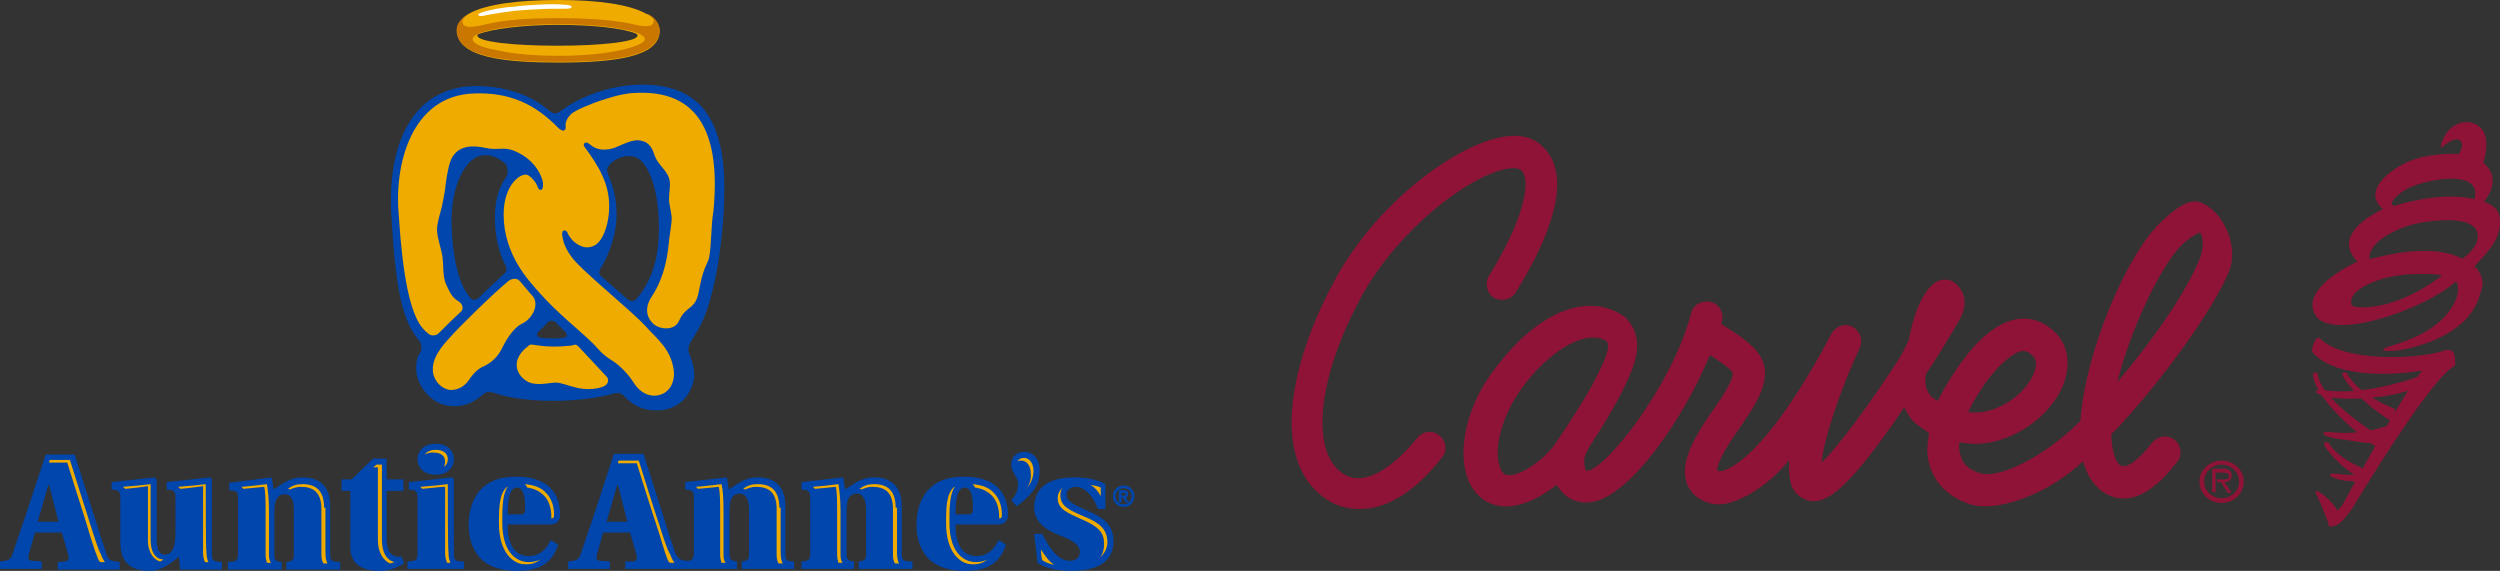 <?xml version="1.0" encoding="utf-8"?>
<svg xmlns="http://www.w3.org/2000/svg" xmlns:xlink="http://www.w3.org/1999/xlink" version="1.1" id="Layer_1" x="0px" y="0px" viewBox="0 0 371.8 84.9" style="enable-background:new 0 0 371.8 84.9;">
<rect x="0" y="0" width="371.8" height="84.9" fill="#333333" stroke="none"/>
<style type="text/css">
	.st0{fill:#FFFFFF;}
	.st1{fill:#0046AD;enable-background:new    ;}
	.st2{fill:#0046AD;}
	.st3{fill:#F0AB00;}
	.st4{fill:#CA7700;}
	.st5{fill-rule:evenodd;clip-rule:evenodd;fill:#8F1336;}
	.st6{fill:#8F1336;}
</style>
<g>
	<path class="st0" d="M338.9,48L338.9,48L338.9,48z"/>
</g>
<g>
	<g>
		<path class="st1" d="M104.1,15.6c-2.1-2.1-5.1-3.1-9.1-3c-3.8,0.1-8.2,1.4-11.6,3.9c-0.7,0.5-1.1,0.5-1.8-0.1&#xA;			c-1.6-1.4-5.2-3.6-10.8-3.6c-3.4,0-6.3,1.2-8.4,3.4c-3.2,3.4-4.6,9.1-4.2,15.8c0.6,10.4,1.5,15.6,4.1,18.6&#xA;			c0.4,0.5,0.5,1.3,0.2,1.8l-0.2,0.3c-0.5,1-0.5,2.5-0.2,3.5c0.3,1.1,1.9,4.1,5.2,4.2c2.1,0.1,3.4-0.8,4.5-1.7&#xA;			c0.4-0.4,0.8-0.5,1.6-0.3c4.5,1.6,12.6,1.6,18,0.1c0.5-0.1,0.9-0.1,1.3,0.3c1.7,1.8,3.4,2.4,5.7,2.2c1.9-0.2,4.2-1.5,4.8-4.6&#xA;			c0.2-1-0.2-2.6-0.5-3.3c-0.4-0.9-0.5-1.3,0.1-2.4c1.8-2.7,2.5-4.6,3.4-8.5c0.9-3.7,1.4-9.3,1.5-12.2l0-0.8&#xA;			C107.9,22.8,106.7,18.3,104.1,15.6z M75.3,26.3c-1.2,1.7-1.7,3.7-1.7,6.1c0,4.4,1.6,7.1,1.6,7.1c0.2,0.4,0.2,0.8-0.1,1.1&#xA;			c-0.2,0.2-1.5,1.4-3,2.8l-0.8,0.8c-0.2,0.2-0.5,0.4-0.8,0.4c-0.3,0-0.5-0.2-0.8-0.6c-1-1.3-2.2-4-2.5-9.6c-0.4-5.8,1.5-9.9,3.6-11&#xA;			c1.7-0.8,3.4,0,4.5,1.1C75.4,24.9,75.7,25.6,75.3,26.3z M84.3,49.9c0,0.2-0.2,0.3-0.4,0.3c-0.6,0.2-2.6,0.2-3.6,0&#xA;			c-0.3-0.1-0.4-0.2-0.4-0.3c-0.1-0.2,0.1-0.5,0.2-0.6l0,0c0.1-0.1,1.3-1.2,1.4-1.4c0.1-0.1,0.3-0.2,0.5-0.2c0.2,0,0.5,0.1,0.6,0.2&#xA;			l1.4,1.4c0,0,0.1,0.1,0.1,0.1C84.2,49.5,84.3,49.7,84.3,49.9z M94.8,44.3L94.8,44.3c-0.2,0.3-0.5,0.4-0.7,0.5&#xA;			c-0.4,0-0.7-0.2-0.9-0.4c-0.2-0.2-3.7-3.2-3.9-3.4c-0.2-0.2-0.3-0.7,0.1-1.2l0,0c0.4-0.6,2.3-4.1,2.3-7.9c0-3.1-0.9-5-1.2-5.8&#xA;			l-0.1-0.3c-0.2-0.6-0.1-0.9,0.1-1.1c0.4-0.6,1.8-1.8,3.8-1.4C96,23.7,98,27.2,98,34C98,38.3,97,41.6,94.8,44.3z"/>
	</g>
	<g>
		<path class="st2" d="M134.1,82.1v-6.9c0-2.5-1.3-4.2-4.1-4.2c-1.8,0-2.8,0.8-4.3,1.8l-0.3-1.8l-6.2,0.7v1.1l0.7,0.1&#xA;			c0.4,0.1,0.6,0.4,0.6,1.1v8c0,1.3-0.1,1.4-1.3,1.5v1.1h7.8v-1.1c-0.8-0.1-1.1-0.3-1.1-1v-6.6c0-1.9,0.6-2.5,1.5-2.5&#xA;			c0.7,0,1.4,0.6,1.4,2.3v6.8c0,0.7-0.2,0.9-1.1,1v1.1h8v-1.1C134.3,83.5,134.1,83.4,134.1,82.1z"/>
		<path class="st2" d="M152.4,67.2c-1.2,0-2,0.7-2,1.9c0,1.2,1,1.8,1,2.8c0,0.9-0.2,1.6-1,2.5l0.8,0.9c0.8-0.6,1.5-1.2,2.2-2&#xA;			c0.9-1,1.2-2.1,1.2-3.2C154.7,68.4,153.7,67.2,152.4,67.2z"/>
		<g>
			<g>
				<path class="st2" d="M59.3,82.8c-1.1,0-1.8-0.8-1.8-2.6V73H60v-1.7h-2.5v-3.1h-2l-3.2,3.1h-1.5V73h1.3v8.4&#xA;					c0,2.6,1.9,3.5,4.3,3.5c1.4,0,2.5-0.4,3.7-1.1l-0.4-1.1C59.6,82.8,59.5,82.8,59.3,82.8z M67.5,82.1V71.2L67.2,71l-6.4,0.7v1.1&#xA;					l0.7,0.1c0.4,0.1,0.6,0.4,0.6,1.1v8c0,1.4-0.1,1.4-1.5,1.5v1.1H69v-1.1C67.7,83.5,67.5,83.4,67.5,82.1z M64.8,70.6&#xA;					c1.7,0,2.7-1,2.7-2.3c0-1.3-1-2.3-2.7-2.3c-1.7,0-2.7,1-2.7,2.3C62.1,69.6,63.1,70.6,64.8,70.6z M31.5,82.1V71.2L31.2,71&#xA;					l-6.4,0.7v1.1l0.7,0.1c0.4,0.1,0.6,0.4,0.6,1.1v5.3c0,2.6-0.8,3.2-1.6,3.2c-0.7,0-1.2-0.7-1.2-2.2v-9L23,71l-6.4,0.7v1.1&#xA;					l0.7,0.1c0.4,0.1,0.6,0.4,0.6,1.1v6.7c0,3.1,1.7,4.2,4.4,4.2c2,0,3.9-1.8,4.3-2.1l0.2,1.9H33v-1.1&#xA;					C31.6,83.5,31.5,83.4,31.5,82.1z M15.8,82.3c-0.4-1.2-1.2-3.6-2-6.2l-2.7-8.5H6.8L4,76.1c-0.9,2.6-1.7,5-2.1,6.2&#xA;					c-0.3,0.9-0.6,1.1-1.9,1.2v1.1h6.2v-1.1l-1.4-0.1c-0.6,0-0.7-0.3-0.5-1l0.9-3.2h4l0.9,3.1c0.2,0.7,0.2,1.1-0.4,1.2l-1.1,0.1v1.1&#xA;					h9.2v-1.1C16.3,83.4,16.1,83.3,15.8,82.3z M5.6,77.6l1.6-5.5h0.1l1.4,5.5H5.6z"/>
			</g>
		</g>
		<path class="st2" d="M116.8,82.1v-6.9c0-2.5-1.3-4.2-4.1-4.2c-1.8,0-2.8,0.8-4.3,1.8l-0.3-1.8l-6.2,0.7v1.1l0.7,0.1&#xA;			c0.4,0.1,0.6,0.4,0.6,1.1v8c0,1-0.2,1.5-1.1,1.4c-0.8,0-1.3-0.3-1.7-1.2c-0.4-1.2-1.2-3.6-2-6.2l-2.7-8.5h-4.4l-2.8,8.6&#xA;			c-0.9,2.6-1.7,5-2.1,6.2c-0.3,0.9-0.6,1.1-1.9,1.2v1.1h6.2v-1.1l-1.4-0.1c-0.6,0-0.7-0.3-0.5-1l0.9-3.2h4l0.9,3.1&#xA;			c0.2,0.7,0.2,1.1-0.4,1.2L93,83.5v1.1h16.6v-1.1c-0.8-0.1-1.1-0.3-1.1-1v-6.6c0-1.9,0.6-2.5,1.5-2.5c0.7,0,1.4,0.6,1.4,2.3v6.8&#xA;			c0,0.7-0.2,0.9-1.1,1v1.1h7.8v-1.1C117,83.5,116.8,83.4,116.8,82.1z M90.2,77.6l1.6-5.5h0.1l1.4,5.5H90.2z"/>
		<path class="st2" d="M153.8,79.4h1.2c1,2,2.3,4,4.1,4c0.8,0,1.5-0.4,1.5-1.3c0-1.1-1.2-1.8-2.8-2.4c-1.3-0.5-4-1.6-4-4.2&#xA;			c0-3,2.2-4.5,6-4.5c1.3,0,3.3,0.2,4.6,1v3.7h-1.1c-0.8-2.2-2.2-3.3-3.3-3.3c-0.7,0-1.4,0.4-1.4,1.2c0,0.9,0.8,1.3,3,2.3&#xA;			c2.4,1,4,2.1,4,4.6c0,3.1-2.5,4.4-6.3,4.4c-1.3,0-3.7-0.2-5-1.2L153.8,79.4z"/>
		<path class="st2" d="M40.4,71l0.3,1.8c1.5-1,2.5-1.8,4.3-1.8c2.8,0,4.1,1.6,4.1,4.2v6.9c0,1.4,0.1,1.4,1.5,1.5v1.1h-8v-1.1&#xA;			c0.8-0.1,1.1-0.3,1.1-1v-6.8c0-1.8-0.6-2.3-1.4-2.3c-0.8,0-1.5,0.6-1.5,2.5v6.6c0,0.7,0.2,0.9,1.1,1v1.1h-8v-1.1&#xA;			c1.3-0.1,1.5-0.1,1.5-1.5v-8c0-0.7-0.1-1-0.6-1.1l-0.7-0.1v-1.1L40.4,71z"/>
		<path class="st2" d="M142.1,78.1c0,2.8,1,4.6,3.1,4.6c1.5,0,2.6-0.8,3.3-2.4l1.1,0.7c-1,3.2-3.4,3.9-6.2,3.9c-2.2,0-4-0.6-5.2-1.7&#xA;			c-1.2-1.2-1.9-2.9-1.9-5.2c0-2.2,0.7-4.1,1.9-5.3c1.2-1.2,2.8-1.8,5.2-1.8c6.5,0,6.5,4.7,6.5,5.7c0,0.7-0.4,1.3-1.3,1.4H142.1z&#xA;			 M144,76.5c0.5,0,0.7-0.2,0.7-0.8c0-0.9,0-3.2-1.2-3.2c-1.1,0-1.4,1.7-1.4,4H144z"/>
		<path class="st2" d="M75.5,78.1c0,2.8,1,4.6,3.1,4.6c1.5,0,2.6-0.8,3.3-2.4l1.1,0.7c-1,3.2-3.4,3.9-6.2,3.9c-2.2,0-4-0.6-5.2-1.7&#xA;			c-1.2-1.2-1.9-2.9-1.9-5.2c0-2.2,0.7-4.1,1.9-5.3c1.2-1.2,2.8-1.8,5.2-1.8c6.5,0,6.5,4.7,6.5,5.7c0,0.7-0.4,1.3-1.3,1.4H75.5z&#xA;			 M77.4,76.5c0.5,0,0.7-0.2,0.7-0.8c0-0.9,0-3.2-1.2-3.2c-1.1,0-1.4,1.7-1.4,4H77.4z"/>
	</g>
	<g>
		<path class="st2" d="M167.1,72.2c0.9,0,1.6,0.7,1.6,1.6c0,0.9-0.7,1.6-1.6,1.6c-0.9,0-1.6-0.7-1.6-1.6&#xA;			C165.5,72.9,166.2,72.2,167.1,72.2z M167.1,75c0.6,0,1.2-0.5,1.2-1.2c0-0.7-0.5-1.2-1.2-1.2c-0.6,0-1.2,0.5-1.2,1.2&#xA;			C165.9,74.5,166.5,75,167.1,75z M166.4,72.9h0.7c0.5,0,0.7,0.2,0.7,0.6c0,0.3-0.2,0.5-0.4,0.5l0.5,0.7h-0.5L167,74h-0.2v0.7h-0.4&#xA;			V72.9z M166.8,73.7h0.3c0.2,0,0.3,0,0.3-0.2c0-0.2-0.2-0.2-0.3-0.2h-0.3V73.7z"/>
	</g>
	<g>
		<path class="st3" d="M84.9,17c0.7-0.7,3.7-1.8,4.3-2c1.6-0.5,3.5-1.2,5.8-1.2c8.2-0.2,12.3,5.1,11.1,17.6&#xA;			c-0.4,2.3-0.3,6.4-0.8,7.4c-0.7,1.5-0.9,2.2-1.2,3.7c-0.3,1.5-0.4,2.3-1.3,3.1c-0.5,0.4-1.3,0.9-1.8,2.1c-0.7,1.6-3,1.3-3.9,0.4&#xA;			c-1.1-1.1-1.1-2.5-0.3-3.8c1.5-2.2,2.4-4.9,2.7-8.5c0.1-1,0.4-2.5,0.4-3.4c-0.1-1.1-0.4-2-0.4-2.8c0-1.1,0.2-1.6,0.1-2.7&#xA;			c-0.2-1.2-1.2-2-1.8-2.9c-0.7-1-0.5-2-1.7-2.8c-1.5-0.8-2.8,0-4.5,0.7c-1.5,0.6-2.9,0.4-3.7-0.3c-0.3-0.2-0.5-0.4-0.7-0.4&#xA;			c-0.3,0-0.5,0.3-0.3,0.6c2.3,3.1,3.7,5.6,3.7,8.9c0,2.2-0.7,4.8-2,5.7c-1.6,1-3-0.2-3.5-0.7c-0.2-0.3-0.6-0.7-0.7-1.1&#xA;			c-0.1-0.2-0.3-0.4-0.6-0.3c-0.2,0.1-0.2,0.4-0.2,0.6c0.1,0.6,0.2,1.7,1.4,3.3c1.4,2,8.7,7.8,11,10.3c1.7,1.9,3.8,3.4,4.2,6.6&#xA;			c0.2,1.7-0.6,3.4-2.4,3.7c-1.8,0.3-3-1-3.5-1.8c-0.5-0.8-1.7-2.4-3.3-3.4c-1.5-0.9-2.1-1.8-2.7-2.4c-2.2-2.2-5.4-4.6-8.2-7.8&#xA;			c-1.4-1.6-5.2-5.5-5.2-11.5c0-4.4,2.5-6.2,3.5-5.9c0.3,0.1,0.8,0.5,1.2,1.1c0.2,0.3,0.2,0.3,0.4,0.8c0.3,0.6,0.6,0.3,0.7,0.1&#xA;			c0.1-0.4,0.1-1-0.2-1.7c-0.7-1.7-2.1-3.1-4.1-3.9c-1.6-0.6-2.3,0-4.2-0.4c-2.8-0.6-4.1,0.1-4.9,1.3c-0.5,0.8-0.8,2.5-1,3.9&#xA;			c-0.1,1.3-0.4,2.5-0.6,3.6c-0.2,0.8-0.6,2-0.7,3.1c-0.1,1.2,0.7,3.3,0.8,4.3c0.2,1.4,0,2.7,0.5,4c0.8,1.8,1.1,2.1,2,2.7&#xA;			c0.5,0.3,0.7,1.1,0.2,1.5c-0.8,0.7-2.6,2.5-3.3,3.2c-0.3,0.3-1,0.4-1.4,0.1c-0.1-0.1-0.6-0.4-1.2-1.2c-1.6-2.3-2.7-7.2-3.3-16.5&#xA;			c-0.7-7.4,1.8-17.8,11.2-18.1c5.3-0.2,9.1,1.6,12.5,5.1c0.3,0.3,0.7,0.5,0.9,0.4c0.2-0.1,0.3-0.4,0.2-0.8&#xA;			C84.1,18.2,84.3,17.6,84.9,17z"/>
		<path class="st3" d="M86,51.5c0.6,0.6,3.8,4.1,4.2,4.5c0.4,0.4,0.3,1.1-0.3,1.4c-0.5,0.3-2,0.6-3.3,0.4c-1.3-0.1-3-0.9-3.9-0.9&#xA;			c-0.9,0-2.3,0.4-3.6,0.1c-1.7-0.4-3.8-3-0.6-5.5c0.3-0.3,0.5-0.3,1-0.2c1.9,0.3,3.3,0.3,5.5,0.1C85.5,51.2,85.7,51.2,86,51.5z"/>
		<path class="st3" d="M79.1,43.9c-0.4-0.4-1.5-1.8-1.8-2.1c-0.4-0.5-1.2-0.4-1.7,0c-2.2,1.8-7.4,6.9-8.7,8.4&#xA;			c-1.1,1.2-2.8,3.1-2.5,5.2c0.2,1.4,1.4,2.5,2.6,2.6c1,0,1.9-0.4,2.6-1.3c0.5-0.7,1.2-1.8,2.5-2.3c1.2-0.6,2-1.5,2.5-2.5&#xA;			c0.5-1,1.6-3.1,3.1-3.8C79.3,47.3,80.3,45.1,79.1,43.9z"/>
	</g>
	<path class="st3" d="M30.6,72c-0.8,0.1-2.6,0.3-4.1,0.4c0.1,0.1,0.2,0.2,0.3,0.3c1.3-0.1,2.7-0.3,3.4-0.4c0,1.4,0,9.9,0,9.9&#xA;		c0,0.5,0.1,1.1,0.3,1.4h0.5c-0.2-0.4-0.3-0.9-0.3-1.7C30.6,82.1,30.6,73.4,30.6,72z"/>
	<path class="st3" d="M13.3,77.6l-0.4-1.3c0,0-1.9-5.9-2.5-7.9h-3c0,0.1-0.1,0.2-0.1,0.4H10c0.6,2,2.5,7.9,2.5,7.9l0.4,1.3&#xA;		c0.6,2.1,1.2,3.9,1.6,4.9c0.1,0.3,0.2,0.5,0.4,0.7h0.7c-0.2-0.3-0.4-0.6-0.6-1.2C14.5,81.5,14,79.7,13.3,77.6z"/>
	<path class="st3" d="M22.4,80.3c0,0,0-6.9,0-8.3c-0.8,0.1-2.6,0.3-4.1,0.4c0.1,0.1,0.2,0.2,0.3,0.3c1.3-0.1,2.7-0.3,3.4-0.4&#xA;		c0,1.3,0,8.1,0,8.1c0,1.9,1,2.9,1.8,3.1c0.2-0.1,0.3-0.1,0.5-0.3C23.3,83.2,22.4,82.3,22.4,80.3z"/>
	<path class="st3" d="M55.5,69.5h0.7c0,0.9,0,10.8,0,10.8c0,2,0.9,3.1,1.8,3.5c0.3-0.1,0.4-0.1,0.7-0.2c-0.9-0.2-1.9-1-1.9-3.4&#xA;		c0,0,0-10.1,0-11.1h-0.8L55.5,69.5z"/>
	<path class="st3" d="M163.7,73.8v-1.3c-0.4-0.2-1-0.3-1.5-0.4C162.9,72.6,163.3,73,163.7,73.8z"/>
	<path class="st3" d="M66.2,68.7c0,0.3-0.1,0.5-0.2,0.7c0.4-0.2,0.6-0.6,0.6-1.1c0-0.9-0.7-1.4-1.8-1.4c-0.8,0-1.4,0.3-1.6,0.7&#xA;		c0.3-0.2,0.7-0.3,1.2-0.3C65.5,67.3,66.2,67.7,66.2,68.7z"/>
	<path class="st3" d="M152.5,72.9c0.1-0.1,0.2-0.2,0.2-0.3c0.7-0.8,1-1.7,1-2.6c0-1.1-0.6-1.9-1.4-1.9c-0.5,0-0.8,0.2-1,0.5&#xA;		c0.2-0.1,0.3-0.1,0.6-0.1c0.8,0,1.4,0.8,1.4,1.9C153.4,71.3,153.1,72.1,152.5,72.9L152.5,72.9z"/>
	<path class="st3" d="M66.6,72c-0.8,0.1-2.6,0.3-4.1,0.4c0.1,0.1,0.2,0.2,0.3,0.3c1.3-0.1,2.6-0.3,3.4-0.3c0,1.4,0,9.9,0,9.9&#xA;		c0,0.5,0.1,1,0.3,1.4h0.5c-0.2-0.4-0.3-0.8-0.3-1.6C66.6,82.1,66.6,73.4,66.6,72z"/>
	<path class="st3" d="M161.2,76.8c-2.1-0.9-3.5-1.5-3.5-3.1c0-0.5,0.1-0.9,0.4-1.2c-0.5,0.4-0.8,0.9-0.8,1.6c0,1.6,1.5,2.2,3.5,3.1&#xA;		c2.6,1.1,3.4,2,3.4,3.7c0,0.8-0.2,1.5-0.6,2c0.7-0.6,1.1-1.4,1.1-2.4C164.6,78.8,163.7,77.8,161.2,76.8z"/>
	<path class="st3" d="M154.8,81.7c0,0.4,0.1,1.3,0.2,1.6c0.6,0.4,1.2,0.6,1.8,0.7C156.1,83.6,155.5,82.8,154.8,81.7z"/>
	<path class="st3" d="M48.2,75.5c0-2.3-1-3.5-3.2-3.5c-0.9,0-1.5,0.2-2.2,0.7c0.1,0,0.2,0,0.3,0.1c0.5-0.2,1-0.4,1.6-0.4&#xA;		c1.9,0,3.1,0.8,3.1,3.3v6.6c0,0.5,0,1,0.3,1.5h0.6c-0.2-0.4-0.3-0.9-0.3-1.7V75.5z"/>
	<path class="st3" d="M39.7,72c-0.9,0.1-2.4,0.3-3.8,0.4c0.1,0.1,0.2,0.2,0.3,0.3c1.2-0.1,3.1-0.3,3.1-0.3c0.2,0.9,0.2,2.3,0.2,3.9&#xA;		c0,1.2,0,6.3,0,6.3c0,0.3,0.1,0.8,0.2,1.1l0.6,0c-0.2-0.3-0.3-0.6-0.3-1.2c0,0,0-4.6,0-6.6C40,73.9,39.8,72.8,39.7,72z"/>
	<path class="st3" d="M115.9,75.5c0-2.3-1-3.5-3.2-3.5c-0.9,0-1.5,0.2-2.2,0.7c0.1,0,0.2,0,0.3,0.1c0.5-0.2,1-0.4,1.6-0.4&#xA;		c1.9,0,3.1,0.8,3.1,3.3v6.6c0,0.5,0,1,0.3,1.5h0.6c-0.2-0.4-0.3-0.9-0.3-1.7V75.5z"/>
	<path class="st3" d="M107.3,72c-0.9,0.1-2.4,0.3-3.8,0.4c0.1,0.1,0.2,0.2,0.3,0.3c1.2-0.1,3.1-0.3,3.1-0.3c0.2,0.9,0.2,2.3,0.2,3.9&#xA;		c0,1.2,0,6.3,0,6.3c0,0.3,0.1,0.8,0.2,1.1l0.6,0c-0.2-0.3-0.3-0.6-0.3-1.2c0,0,0-4.6,0-6.6C107.6,73.9,107.5,72.8,107.3,72z"/>
	<path class="st3" d="M133.2,75.5c0-2.3-1-3.5-3.2-3.5c-0.9,0-1.5,0.2-2.2,0.7c0.1,0,0.2,0,0.3,0.1c0.5-0.2,1-0.4,1.6-0.4&#xA;		c1.9,0,3.1,0.8,3.1,3.3v6.6c0,0.5,0,1,0.3,1.5h0.6c-0.2-0.4-0.3-0.9-0.3-1.7V75.5z"/>
	<path class="st3" d="M124.7,72c-0.9,0.1-2.4,0.3-3.8,0.4c0.1,0.1,0.2,0.2,0.3,0.3c1.2-0.1,3.1-0.3,3.1-0.3c0.2,0.9,0.2,2.3,0.2,3.9&#xA;		c0,1.2,0,6.3,0,6.3c0,0.3,0.1,0.8,0.2,1.1l0.6,0c-0.2-0.3-0.3-0.6-0.3-1.2c0,0,0-4.6,0-6.6C125,73.9,124.8,72.8,124.7,72z"/>
	<path class="st3" d="M144.6,72c0.2,0.1,0.3,0.3,0.4,0.5c1.2,0.2,1.9,0.6,2.5,1.2c1.1,1.1,1.1,2.8,1.1,3.4v0c0,0,0,0,0,0h0&#xA;		c0.2,0,0.4-0.1,0.4-0.4v0c0-0.6,0-2.2-1.2-3.4C147.2,72.6,146.1,72.1,144.6,72z"/>
	<path class="st3" d="M146.9,83.2c-0.6,0.3-1.3,0.4-1.8,0.4c-1.2,0-3.9-0.8-3.9-5.9c0-2,0-4.2,0.8-5.3h-0.1l0,0&#xA;		c-1.1,1-1.2,2.8-1.2,5.4c0,4.6,2.3,6,3.6,6.1C145.6,84,146.2,83.7,146.9,83.2L146.9,83.2z"/>
	<path class="st3" d="M78,72c0.2,0.1,0.3,0.3,0.4,0.5c1.2,0.2,1.9,0.6,2.5,1.2c1.1,1.1,1.1,2.8,1.1,3.4v0c0,0,0,0,0,0h0&#xA;		c0.2,0,0.4-0.1,0.4-0.4v0c0-0.6,0-2.2-1.2-3.4C80.6,72.6,79.5,72.1,78,72z"/>
	<path class="st3" d="M80.4,83.2c-0.6,0.3-1.3,0.4-1.8,0.4c-1.2,0-3.9-0.8-3.9-5.9c0-2,0-4.2,0.8-5.3h-0.1l0,0&#xA;		c-1.1,1-1.2,2.8-1.2,5.4c0,4.6,2.3,6,3.6,6.1C79.1,84,79.7,83.7,80.4,83.2L80.4,83.2z"/>
	<path class="st3" d="M97.9,77.6l-0.4-1.2c0,0-1.9-5.9-2.5-7.9h-3c0,0.1-0.1,0.2-0.1,0.4h2.8c0.6,2,2.5,7.9,2.5,7.9l0.4,1.2&#xA;		c0.7,2.1,1.2,4,1.6,5c0.1,0.3,0.2,0.5,0.4,0.7h0.7c-0.2-0.3-0.4-0.6-0.6-1.2C99.1,81.5,98.6,79.7,97.9,77.6z"/>
	<path class="st3" d="M83,9.3c8.3,0,15.1-0.8,15.1-4.7c0-1-0.7-1.9-1.8-2.5c0,0-0.1,0-0.1,0C93.6,0.6,88.7,0,83,0&#xA;		c-5.7,0-10.7,0.6-13.2,2c0,0,0,0,0,0c-1.2,0.7-1.8,1.5-1.8,2.5C67.9,8.6,75.2,9.3,83,9.3z M83,3.7c5.2,0,9.7,0.5,11.6,1.3&#xA;		c0.2,0.1,0.2,0.2,0.2,0.3c0,0.9-5.3,1.5-11.9,1.5c-6.6,0-11.9-0.6-11.9-1.5c0-0.1,0-0.1,0.1-0.2C73.1,4.3,77.7,3.7,83,3.7z"/>
	<path class="st0" d="M71.5,1.9c-0.5,0.2-0.4,0.3-0.3,0.4c0.2,0.2,0.9,0,1.4-0.1C73.7,2,75,1.8,76.6,1.6c1.4-0.1,2.5-0.2,3.2-0.2&#xA;		C81,1.3,82,1.3,83.6,1.3c0.8,0,1.3,0,1.4-0.2c0.1-0.2-0.3-0.4-1.1-0.4c-1.2-0.1-2-0.1-4,0c-1.2,0.1-2.2,0.1-3.5,0.3&#xA;		C74.6,1.1,72.6,1.5,71.5,1.9z"/>
	<path class="st4" d="M83,2.7c-4.1,0-7.7,0.2-10.7,0.9c-1.3,0.3-3,0.7-3.4,0c-0.2-0.3-0.3-0.8,0.9-1.6c-1.2,0.7-1.9,1.5-1.9,2.5&#xA;		c0,4,7.3,4.7,15.1,4.7c8.3,0,15.1-0.8,15.1-4.7c0-1-0.7-1.9-1.9-2.6c1.2,0.8,1.1,1.3,0.9,1.6c-0.4,0.7-2.1,0.3-3.4,0&#xA;		C90.7,2.9,87.1,2.7,83,2.7 M74.1,7.5c-2.4-0.4-3.8-1-3.8-1.7c0-1.2,5.8-2.2,12.8-2.2c7.1,0,12.8,1,12.8,2.2c0,0.6-1.5,1.2-3.8,1.7&#xA;		C89.8,8,86.6,8.3,83,8.3C79.4,8.3,76.2,8,74.1,7.5z"/>
</g>
<g>
	<g>
		<g>
			<g>
				<g>
					<path class="st5" d="M327.1,71.6c0-1.7,1.5-3.1,3.3-3.1v0.6c-1.5,0-2.6,1.1-2.6,2.5c0,1.4,1.2,2.5,2.6,2.5&#xA;						c1.5,0,2.6-1.1,2.6-2.5c0-1.4-1.2-2.5-2.6-2.5v-0.6c1.8,0,3.3,1.4,3.3,3.1c0,1.8-1.5,3.2-3.3,3.2&#xA;						C328.6,74.8,327.1,73.4,327.1,71.6L327.1,71.6z"/>
				</g>
				<g>
					<path class="st5" d="M329.7,70.3h0.9c0.5,0,0.9,0.1,0.9,0.5c0,0.6-0.7,0.5-1.2,0.5h-0.6v0.4h0.6l1,1.6h0.6l-1.1-1.6&#xA;						c0.6,0,1.1-0.3,1.1-1c0-0.3-0.1-0.6-0.4-0.8c-0.3-0.2-0.6-0.2-0.9-0.2h-1.6v3.5h0.5V70.3L329.7,70.3z"/>
				</g>
			</g>
			<g>
				<path class="st6" d="M295.2,75.3c-0.7,0-1.5-0.1-2.2-0.3c-3.9-1.3-5.4-3.8-6-5.7c-0.3-1.1-0.6-2.2-0.1-4.9&#xA;					c-0.7-0.5-1.9-1.2-2.5-1.9c-0.5-0.6-0.9-1.3-1.2-1.9c-0.4,0.5-1.6,2.4-2,2.9c-7.1,10-10,11.6-12.4,10.9c-1-0.3-1.8-1-2.3-2&#xA;					c-0.4-1-0.5-2.4-0.4-4c-2.8,3.5-6.3,5.6-8.6,6.3c-1.6,0.5-3.2,0.4-4.5-0.4c-1.2-0.6-2-1.7-2.3-3c-0.7-3.2,1.8-7.1,4.4-10.8&#xA;					c0.3-0.4,0.5-0.8,0.7-1c0.6-0.9,2-3.2,1.9-4c-0.2-0.6-2-1.8-3.4-2.7c-4,9.7-12.1,21.3-17.8,21.9c-2,0.2-3.7-0.6-4.8-2.3&#xA;					c-0.1-0.1-0.1-0.2-0.2-0.3c-3,2.4-7.1,4.3-10.4,2.5c-1.6-0.9-2.7-2.5-3.2-4.7c-0.9-4.3,0.7-9.9,3.8-14.2&#xA;					c6.6-9.3,14.2-12.3,19.6-8.8c0.1,0.1,0.2,0.1,0.3,0.2c3.4,3.2,1.4,7.4,0.1,10.2l-0.4,0.8c-1,2.1-3.1,5.6-5.1,8.6&#xA;					c-0.1,0.2-0.1,0.4-0.2,0.5c-0.4,0.6-0.5,1.5-0.3,2.3c0.1,0.4,0.2,0.5,0.2,0.5c0,0,0.1,0,0.2,0c2.8-0.3,12.6-12.7,15.4-23.4&#xA;					c0.3-1.3,1.6-2,2.9-1.7c1.3,0.3,2,1.6,1.7,2.9c0,0.1-0.1,0.2-0.1,0.4c2.9,1.8,5.9,3.7,6.4,6.3c0.5,2.7-1.2,5.4-2.5,7.4&#xA;					c-0.2,0.3-0.5,0.7-0.8,1.2c-3.3,4.6-3.8,6.3-3.7,6.9c0.1,0.1,0.4,0.1,0.9,0c1.6-0.5,7.1-3.4,16.1-20.4c0.6-1.1,2-1.6,3.1-1&#xA;					c1.1,0.6,1.6,1.9,1.1,3.1c-3,6.4-5.4,13.8-5.7,17.1c2.5-2.4,7.1-8.6,11.3-15.1c0.8-1.2,1.7-3.2,1.7-3.2c1.2-6.6,3.6-8.6,4.6-8.8&#xA;					c1.3-0.4,2.3,0.2,3,1.2c0.9,1.2,0.9,2.9,0,4.5c-1,1.8-3,5.1-5.1,8.3c-0.3,1.9,0.4,3.3,1.8,3.9c1.3-2.6,3-5.1,3.4-5.6l0.3-0.4&#xA;					c1.4-1.9,4.6-5.8,8.5-6.2c1.3-0.1,3.2,0.1,5.1,1.9c2.2,2,2.6,5.2,1.1,8.5c-2.3,4.9-8.6,8.9-14.3,8.1c-0.3,0-0.6-0.1-0.9-0.1&#xA;					c-0.1,0.7,0,1.4,0.2,2c0.2,0.8,0.8,2,3,2.6c2.6,0.8,9.3-2.3,14.8-7.8c0.7-10.1,6.7-24.4,11.8-29.4c4.4-4.3,5.8-3.4,7.2-2.5&#xA;					c2.9,2,4.5,6.6,3,9.9c-1.8,4.5-9.2,15.5-17.4,24c0,0.1,0,0.2,0,0.3c0.1,2,0.5,3.6,1.3,4.3c1,0.5,2.6-0.6,4.7-3.3l0.1-0.1&#xA;					c0.8-1,2.3-1.2,3.3-0.4c1,0.8,1.2,2.3,0.4,3.3l-0.1,0.1c-4,5.2-7.8,6.6-11.2,4.2c-0.1,0-0.1-0.1-0.2-0.2c-1.2-1-2-2.4-2.5-4.2&#xA;					C305.1,73,299.1,75.3,295.2,75.3L295.2,75.3z M236.9,50.2c-3.5,0-8.2,3.9-11.1,8.3c-2.4,3.6-3.5,7.8-2.9,10.4&#xA;					c0.2,0.8,0.5,1.4,0.8,1.6c1.6,0.9,5.8-1.9,7.6-4.5c2.6-3.8,5.2-8,6.1-9.9l0.4-0.8c1.2-2.5,1.7-3.9,1.1-4.6&#xA;					C238.2,50.3,237.6,50.2,236.9,50.2L236.9,50.2z M292.7,61.3c0.1,0,0.2,0,0.2,0c3.5,0.5,7.9-2.2,9.4-5.4c0.5-1,0.8-2.3,0-3&#xA;					c-0.7-0.7-1.2-0.7-1.5-0.7c-1.8,0.2-4.3,3.1-5.2,4.3l-0.3,0.4C294.7,57.8,293.7,59.2,292.7,61.3L292.7,61.3z M327.2,34.6&#xA;					c-0.1,0-1.1,0.3-2.8,1.9c-3,3-7.5,12.3-9.5,20.3c5.3-6.2,10.3-13.5,12.1-18C327.9,36.9,327.6,35,327.2,34.6L327.2,34.6z&#xA;					 M202.2,75.7c-1.6,0-3-0.4-4-0.9c-2.6-1.4-4.5-3.7-5.4-6.8c-2-6.5,0.3-16.5,5.9-26.7c6.2-11.2,17.6-19.6,24.6-20.9&#xA;					c3.1-0.6,4.9,0.3,5.8,1.1c5.4,4.5,1,14.5-3.7,22c-0.7,1.1-2.1,1.4-3.2,0.8c-1.1-0.7-1.4-2.1-0.8-3.2c4.8-7.7,6.7-14.3,4.7-15.9&#xA;					c-0.2-0.1-0.8-0.3-2-0.1c-5.8,1.1-16,9-21.4,18.6c-5,9-7.1,17.8-5.5,23.1c0.6,1.9,1.6,3.2,3,3.9c2.7,1.4,6.6-0.7,10.6-5.6&#xA;					c0.8-1,2.3-1.2,3.3-0.3c1,0.8,1.2,2.3,0.3,3.3C209.7,74.1,205.4,75.7,202.2,75.7L202.2,75.7z"/>
			</g>
		</g>
		<g>
			<path class="st6" d="M368,39.6c2.6-2.7,4.2-4.6,3.7-7.5c-0.2-1.5-2.3-2.1-2.3-2.1s3-3.3-0.1-5.8c0,0,1.4-3.8-0.6-5.4&#xA;				c-2-1.5-5-0.3-5.7,2.9c0,0,0,0.5,0.3,0.1c0,0,1.5-1.4,2.4-1c0.9,0.4,0.2,1.8,0,2.1c0,0-4.6-0.3-7.9,1.3c-3.1,1.5-6.3,4.5-3.4,6.9&#xA;				c0,0-8.1,3.5-3.8,7.8c0,0-8.6,3.8-6.3,7.9c2.4,4.1,16.2-0.8,20.8-4.8c0.1,0,0.1-0.1,0.2-0.1c0.4,0.7,0.5,1.9-0.6,3.7&#xA;				c-1.5,2.5-4.3,4.4-9,5.8c-3.1,0.9,0,1,2.2,0.5c2.9-0.7,9.6-2.6,11-8.4C369.6,41.9,369,40.5,368,39.6z M357.6,28.3&#xA;				c1.7-1.1,6.4-2.2,8.8-1.5c2.4,0.6,1.6,2.8,1.6,2.8c-5.4-1.2-11.8,1-11.8,1C355.1,30.6,355.9,29.4,357.6,28.3z M353.5,36.1&#xA;				c1.1-1.1,3.7-2.5,6.6-3c2.9-0.5,7.6-0.8,8.3,1.4c0.6,2-1.8,3.7-2.2,4c-1.1-0.6-2.1-0.8-2.1-0.8v0c-4.7-1.2-11.5,0.8-11.5,0.8&#xA;				C352.1,38.6,352.4,37.2,353.5,36.1z M357.3,44.4c-3.8,1.6-7.5,1.5-7.6,0.9c-0.1-0.6-0.3-2.1,3.9-3.6c4.2-1.5,9.6-0.8,9.6-0.8&#xA;				S361.1,42.8,357.3,44.4z"/>
		</g>
		<g>
			<g>
				<path class="st6" d="M346.7,78.3c-0.1,0-0.3,0.1-0.3,0c-0.6-2.1-2.1-5.2-2.1-5.2c0.6-0.4,2.6,1.7,3,2.3c0.1,0.1,0.3,0.5,0.3,0.6&#xA;					l0.7-0.8c6.4-11.6,9.7-17.2,11.9-20.1c-3.2,0.6-12.5,1.4-16.2-2.6c-0.5-0.5,0.5-2.7,1-2.2c3.5,3.7,15.2,3.1,18.6,1.8&#xA;					c0.4-0.1,0.9-0.1,1.2,0.2c0.3,0.3,0.4,1.6,0.3,2c0,0.6-1.2-1.8-15.4,21.5l-0.8,1C348.4,77.5,347.6,78.3,346.7,78.3z"/>
				<g>
					<path class="st6" d="M353.9,66.2c-0.1,0-0.5,0.3-0.6,0.2c-0.4-0.2-8.8-6.3-9.3-10.6c0-0.2,0.1-0.4,0.3-0.4&#xA;						c0.2,0,0.4,0.1,0.4,0.3c0.5,4,9.6,9.4,9.6,9.5c0.2,0.1-0.1,0.7-0.2,0.8C354.1,66.2,354,66.2,353.9,66.2z"/>
					<path class="st6" d="M355.8,61.9c-0.1,0-0.1,0.7-0.2,0.7c-0.2-0.1-5-3-7.2-6.7c-0.1-0.2,0-0.4,0.1-0.5c0.2-0.1,0.4,0,0.5,0.1&#xA;						c2.1,3.6,7.1,5.2,7.1,5.3c0.2,0.1,0,0.8-0.1,0.9C356.1,61.9,355.9,61.9,355.8,61.9z"/>
					<path class="st6" d="M351.3,70.4c0,0-0.6,0.5-0.6,0.5c-0.1,0-2.9-1.5-5-4.6c-0.1-0.2-0.1-0.4,0.1-0.5c0.2-0.1,0.4-0.1,0.5,0.1&#xA;						c2,2.9,5.4,3.6,5.1,3.9c-0.1,0.1,0.3,0.2,0.2,0.4C351.6,70.3,351.5,70.4,351.3,70.4z"/>
				</g>
			</g>
			<path class="st6" d="M359.7,56c0,0-7.6,2.8-13.5,2.1c-3.1-0.4-1.8,0.8,1.1,1.1c2.6,0.3,8.1,0,11.4-1.3"/>
			<path class="st6" d="M355.8,63c0,0-3.8,1.8-8.8,1.3c-2.6-0.3-1.5,0.7,0.9,1c2.2,0.2,5.2,1.2,8,0.1"/>
			<path class="st6" d="M351.2,71.8c-0.8-0.1-1.6-0.3-2.3-0.3c-2.4-0.3-3.5-1.3-0.9-1c1.3,0.2,2.4,0.1,3.5,0"/>
		</g>
	</g>
</g>
</svg>